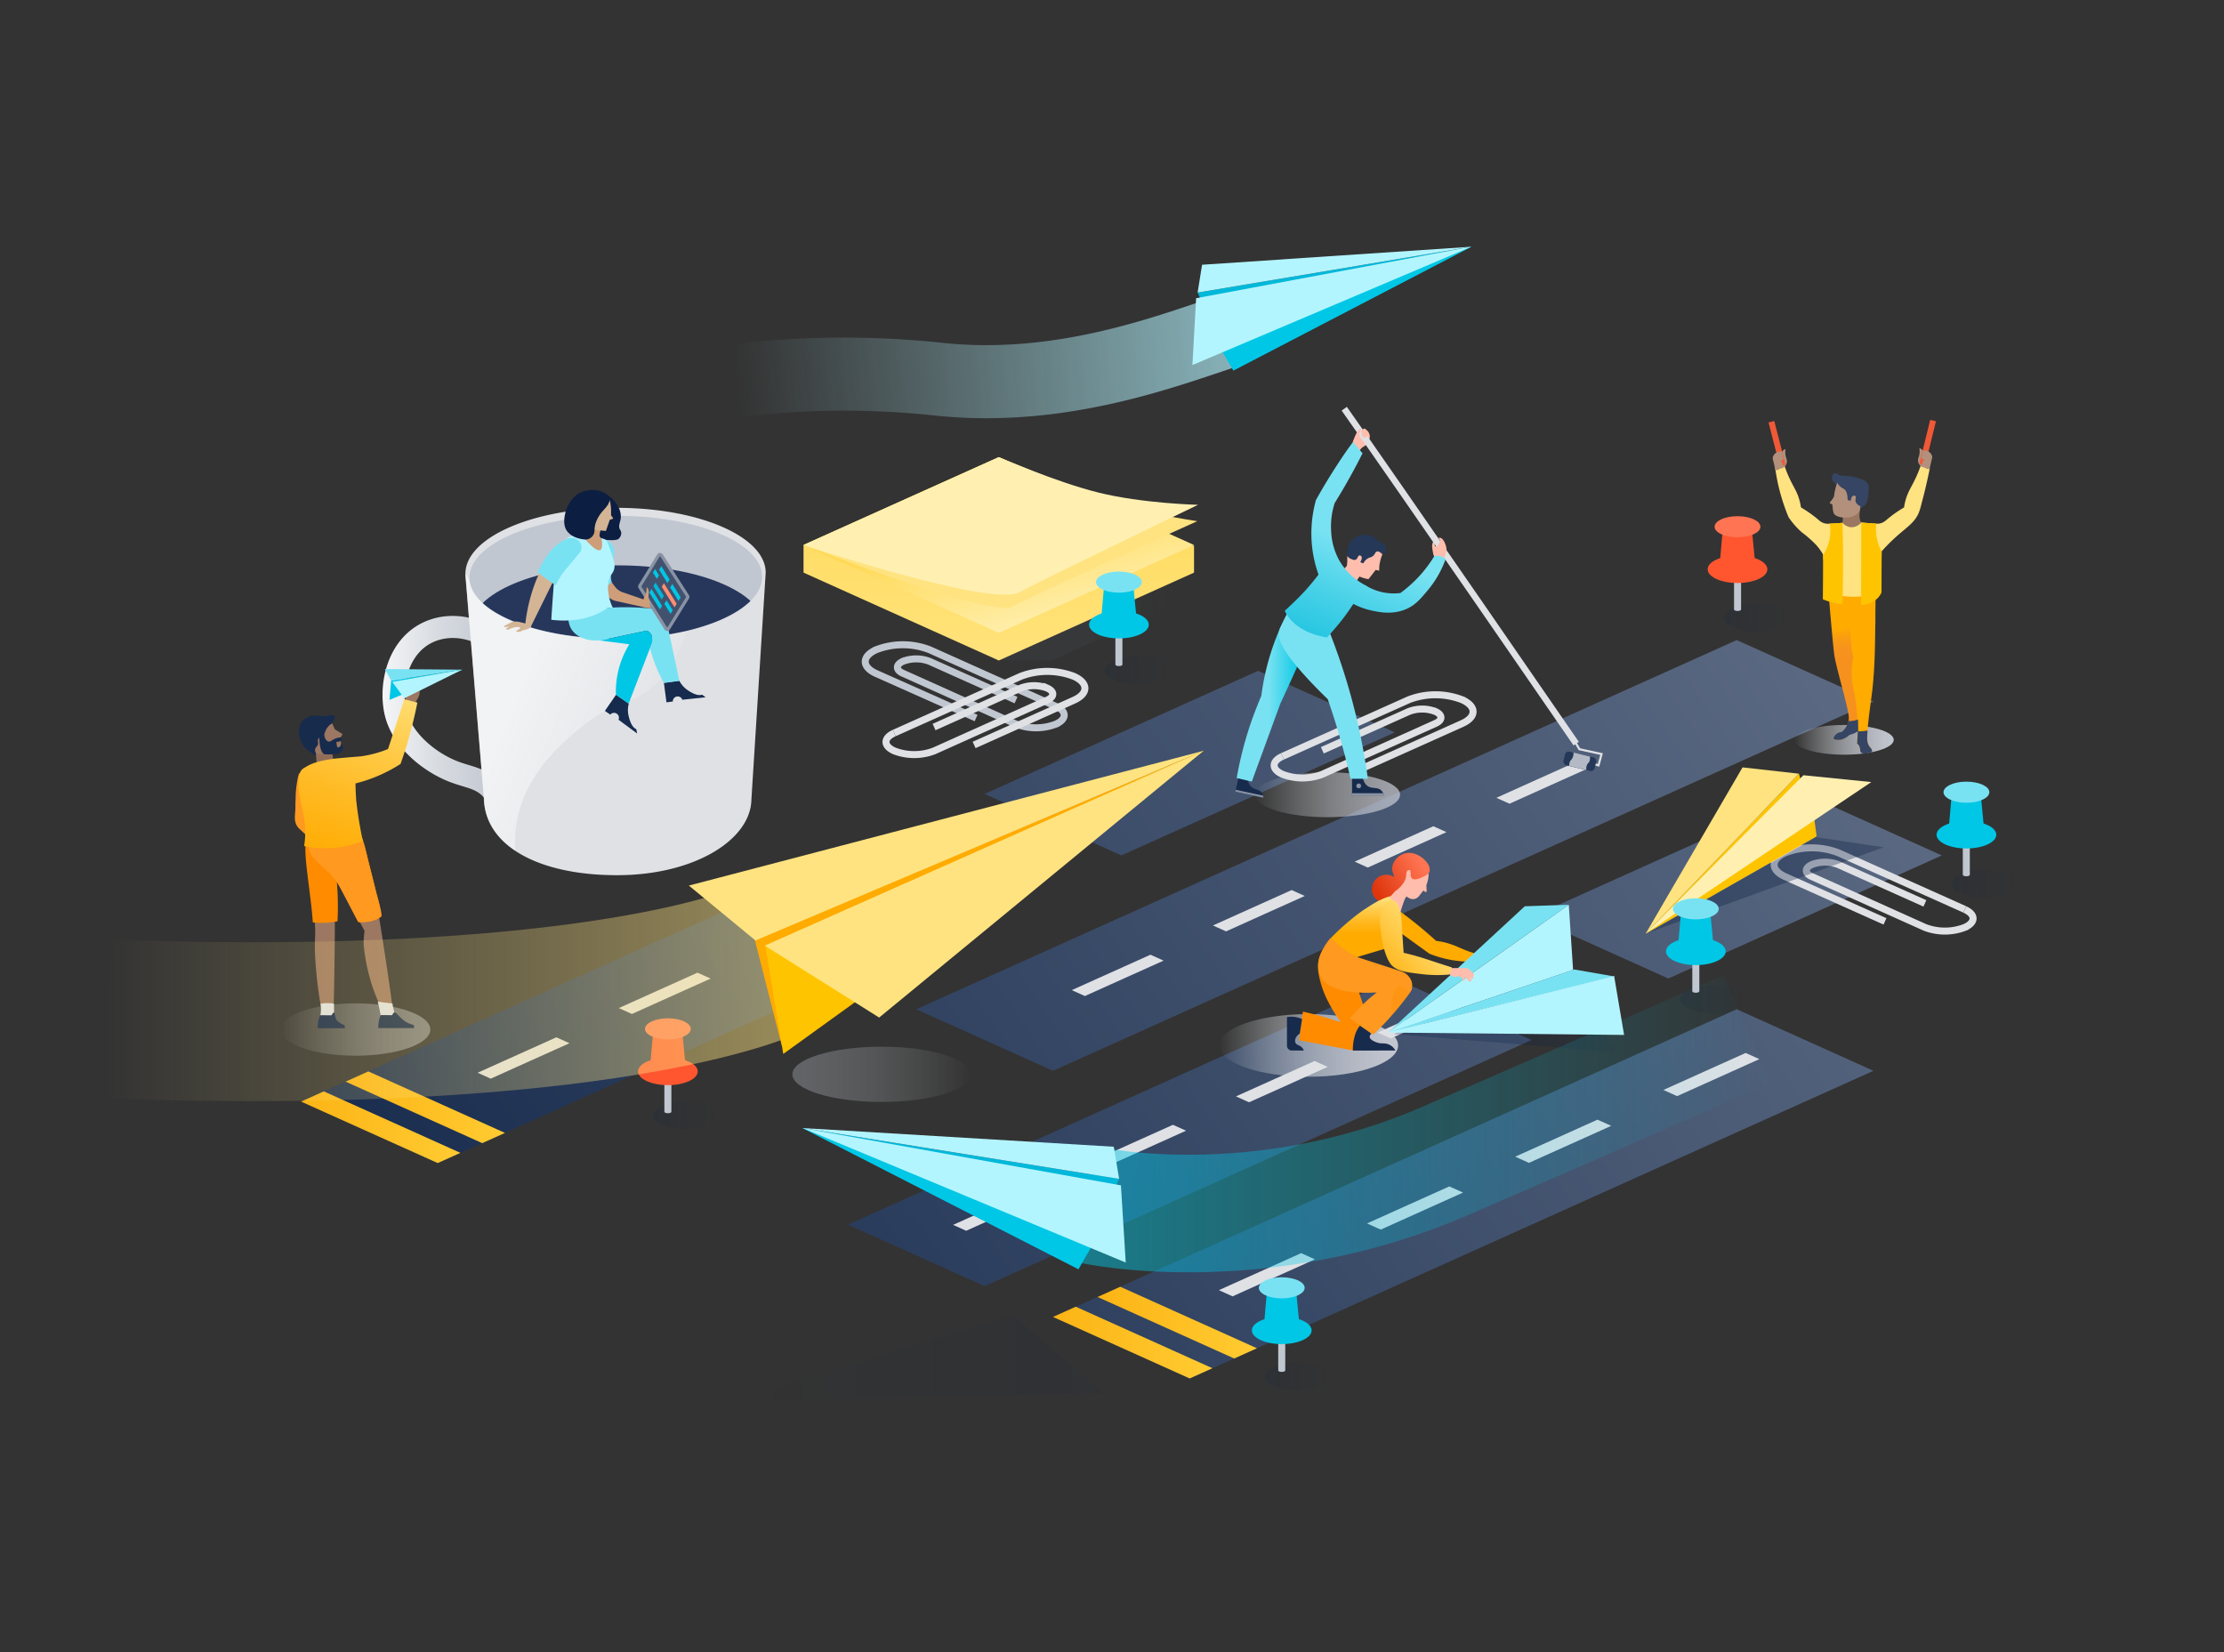 <svg xmlns="http://www.w3.org/2000/svg" xmlns:xlink="http://www.w3.org/1999/xlink" width="700" height="520" viewBox="0 0 700 520"><rect x="0" y="0" width="700" height="520" fill="#333333" stroke="none"/><defs><linearGradient id="linear-gradient" x1="227.75" y1="111.95" x2="385.72" y2="111.95" gradientTransform="translate(-4.55 32.12) rotate(-5.17)" gradientUnits="userSpaceOnUse"><stop offset="0" stop-color="#b3f5ff" stop-opacity="0"/><stop offset="1" stop-color="#b3f5ff"/></linearGradient><linearGradient id="linear-gradient-2" x1="342.5" y1="186.09" x2="368.25" y2="185.34" gradientUnits="userSpaceOnUse"><stop offset="0" stop-color="#7a869a"/><stop offset="1" stop-color="#5e6c84" stop-opacity="0"/></linearGradient><linearGradient id="linear-gradient-3" x1="19.48" y1="444.27" x2="523.48" y2="95.27" gradientUnits="userSpaceOnUse"><stop offset="0" stop-color="#091e42"/><stop offset="1" stop-color="#5e6c84"/></linearGradient><linearGradient id="linear-gradient-4" x1="39.02" y1="472.49" x2="543.02" y2="123.49" xlink:href="#linear-gradient-3"/><linearGradient id="linear-gradient-5" x1="73.54" y1="522.34" x2="577.54" y2="173.34" xlink:href="#linear-gradient-3"/><linearGradient id="linear-gradient-6" x1="93.4" y1="551.03" x2="597.4" y2="202.03" xlink:href="#linear-gradient-3"/><linearGradient id="linear-gradient-7" x1="130.37" y1="604.41" x2="634.37" y2="255.41" xlink:href="#linear-gradient-3"/><linearGradient id="linear-gradient-8" x1="112.94" y1="579.24" x2="616.94" y2="230.24" xlink:href="#linear-gradient-3"/><linearGradient id="linear-gradient-9" x1="314.36" y1="-12.55" x2="314.36" y2="301.29" gradientUnits="userSpaceOnUse"><stop offset="0.03" stop-color="#ffc400"/><stop offset="1" stop-color="#fff0b2"/></linearGradient><linearGradient id="linear-gradient-10" x1="303.08" y1="131.82" x2="322.52" y2="200.21" gradientUnits="userSpaceOnUse"><stop offset="0" stop-color="#ffc400"/><stop offset="1" stop-color="#fff0b2"/></linearGradient><linearGradient id="linear-gradient-11" x1="120.16" y1="231.04" x2="162.61" y2="231.04" gradientTransform="translate(-0.69 -2.52) rotate(-0.23)" gradientUnits="userSpaceOnUse"><stop offset="0" stop-color="#f4f5f7"/><stop offset="0.01" stop-color="#f4f5f7"/><stop offset="0.4" stop-color="#d8dce1"/><stop offset="0.74" stop-color="#c7ccd5"/><stop offset="1" stop-color="#c1c7d0"/></linearGradient><clipPath id="clip-path"><ellipse id="_Ellipse_" data-name="&lt;Ellipse&gt;" cx="193.83" cy="181.69" rx="46.07" ry="19.35" transform="translate(-0.74 0.79) rotate(-0.23)" style="fill:#c1c7d0"/></clipPath><linearGradient id="linear-gradient-12" x1="262.01" y1="262.47" x2="112.51" y2="202.47" gradientUnits="userSpaceOnUse"><stop offset="0.35" stop-color="#fff" stop-opacity="0"/><stop offset="0.67" stop-color="#fafbfc"/></linearGradient><linearGradient id="linear-gradient-13" x1="564.81" y1="232.86" x2="596.05" y2="232.86" gradientUnits="userSpaceOnUse"><stop offset="0" stop-color="#dfe2e5" stop-opacity="0"/><stop offset="0.05" stop-color="#dde0e3" stop-opacity="0.07"/><stop offset="0.31" stop-color="#d3d7dc" stop-opacity="0.4"/><stop offset="0.54" stop-color="#ccd0d7" stop-opacity="0.66"/><stop offset="0.74" stop-color="#c7cad2" stop-opacity="0.84"/><stop offset="0.9" stop-color="#c3c7d0" stop-opacity="0.96"/><stop offset="1" stop-color="#c2c6cf"/></linearGradient><linearGradient id="linear-gradient-14" x1="383.75" y1="329.04" x2="440.05" y2="329.04" xlink:href="#linear-gradient-13"/><linearGradient id="linear-gradient-15" x1="88.35" y1="324.04" x2="135.44" y2="324.04" xlink:href="#linear-gradient-13"/><linearGradient id="linear-gradient-16" x1="394.97" y1="250.14" x2="440.67" y2="250.14" xlink:href="#linear-gradient-13"/><linearGradient id="linear-gradient-17" x1="305.58" y1="338.14" x2="249.4" y2="338.14" xlink:href="#linear-gradient-13"/><radialGradient id="radial-gradient" cx="578.93" cy="190.62" r="20.25" gradientUnits="userSpaceOnUse"><stop offset="0.36" stop-color="#ffab00"/><stop offset="0.5" stop-color="#fa9d11"/><stop offset="0.65" stop-color="#f7941b"/><stop offset="0.84" stop-color="#f6911e"/></radialGradient><linearGradient id="linear-gradient-18" x1="231.09" y1="427.46" x2="347.09" y2="427.46" gradientUnits="userSpaceOnUse"><stop offset="0" stop-color="#091e42" stop-opacity="0"/><stop offset="1" stop-color="#091e42"/></linearGradient><linearGradient id="linear-gradient-19" x1="519.06" y1="330.38" x2="482.11" y2="319.48" xlink:href="#linear-gradient-18"/><linearGradient id="linear-gradient-20" x1="227.67" y1="350.14" x2="198.4" y2="350.14" gradientTransform="translate(1.43 -0.89) rotate(0.23)" xlink:href="#linear-gradient-18"/><clipPath id="clip-path-2"><path d="M397.65,251.07l-8.81-1.88,1.2-5.58,2.71,1.33a3.82,3.82,0,0,0,1,2.64c1.12,1.08,2.64.76,3.45,2A2.59,2.59,0,0,1,397.65,251.07Z" style="fill:none"/></clipPath><clipPath id="clip-path-3"><path d="M435.55,250.35h-10V244l3.25.14c.33,2.09,1.13,2.94,1.76,3.33,1.4.88,3,.17,4.2,1.32A2.87,2.87,0,0,1,435.55,250.35Z" style="fill:none"/></clipPath><linearGradient id="linear-gradient-21" x1="399.21" y1="219.52" x2="410.01" y2="219.52" gradientUnits="userSpaceOnUse"><stop offset="0" stop-color="#79e2f2"/><stop offset="1" stop-color="#00c7e5"/></linearGradient><linearGradient id="linear-gradient-22" x1="431.83" y1="173.29" x2="409.58" y2="225.54" gradientUnits="userSpaceOnUse"><stop offset="0" stop-color="#79e2f2"/><stop offset="0.32" stop-color="#47d1e8"/><stop offset="0.62" stop-color="#20c3e0"/><stop offset="0.85" stop-color="#09bbdb"/><stop offset="1" stop-color="#00b8d9"/></linearGradient><linearGradient id="linear-gradient-23" x1="331.44" y1="422.57" x2="381.6" y2="422.57" gradientUnits="userSpaceOnUse"><stop offset="0" stop-color="#fcb415"/><stop offset="1" stop-color="#ffcb31"/></linearGradient><linearGradient id="linear-gradient-24" x1="345.46" y1="416.29" x2="395.62" y2="416.29" xlink:href="#linear-gradient-23"/><linearGradient id="linear-gradient-25" x1="94.76" y1="354.79" x2="144.92" y2="354.79" xlink:href="#linear-gradient-23"/><linearGradient id="linear-gradient-26" x1="108.78" y1="348.51" x2="158.94" y2="348.51" xlink:href="#linear-gradient-23"/><linearGradient id="linear-gradient-27" x1="335.78" y1="353.71" x2="557.34" y2="353.71" gradientUnits="userSpaceOnUse"><stop offset="0" stop-color="#00c7e5"/><stop offset="1" stop-color="#00c7e5" stop-opacity="0"/></linearGradient><linearGradient id="linear-gradient-28" x1="420.54" y1="431.6" x2="391.27" y2="431.6" gradientTransform="translate(1.77 -1.68) rotate(0.23)" xlink:href="#linear-gradient-18"/><linearGradient id="linear-gradient-29" x1="433.45" y1="281.49" x2="447.95" y2="272.99" gradientTransform="translate(158.32 -157.68) rotate(24.89)" gradientUnits="userSpaceOnUse"><stop offset="0" stop-color="#de350b"/><stop offset="1" stop-color="#ff7452"/></linearGradient><linearGradient id="linear-gradient-30" x1="429.79" y1="282.41" x2="429.79" y2="294.24" gradientUnits="userSpaceOnUse"><stop offset="0" stop-color="#ffe380"/><stop offset="0.3" stop-color="#ffce50"/><stop offset="0.61" stop-color="#ffbb25"/><stop offset="0.86" stop-color="#ffaf0a"/><stop offset="1" stop-color="#ffab00"/></linearGradient><linearGradient id="linear-gradient-31" x1="451.68" y1="290.74" x2="432.26" y2="307.64" gradientUnits="userSpaceOnUse"><stop offset="0" stop-color="#ffe380"/><stop offset="1" stop-color="#ffab00"/></linearGradient><linearGradient id="linear-gradient-32" x1="432.39" y1="279.68" x2="446.89" y2="271.18" gradientTransform="matrix(1, 0, 0, 1, 0, 0)" xlink:href="#linear-gradient-29"/><linearGradient id="linear-gradient-33" x1="564.04" y1="192.1" x2="534.77" y2="192.1" gradientTransform="translate(0.79 -2.26) rotate(0.23)" xlink:href="#linear-gradient-18"/><linearGradient id="linear-gradient-34" x1="121.8" y1="210.3" x2="98.47" y2="273.97" xlink:href="#linear-gradient-30"/><linearGradient id="linear-gradient-35" x1="33.32" y1="313.18" x2="251.59" y2="313.18" gradientUnits="userSpaceOnUse"><stop offset="0" stop-color="#ffe380" stop-opacity="0"/><stop offset="1" stop-color="#ffe380"/></linearGradient><linearGradient id="linear-gradient-36" x1="636.04" y1="275.6" x2="606.77" y2="275.6" gradientTransform="translate(1.13 -2.56) rotate(0.23)" xlink:href="#linear-gradient-18"/><linearGradient id="linear-gradient-37" x1="550.88" y1="312.3" x2="521.61" y2="312.3" gradientTransform="translate(1.28 -2.21) rotate(0.23)" xlink:href="#linear-gradient-18"/><linearGradient id="linear-gradient-38" x1="369.29" y1="209.47" x2="340.02" y2="209.47" gradientTransform="translate(0.86 -1.47) rotate(0.23)" xlink:href="#linear-gradient-18"/></defs><title>desk-airport</title><g style="isolation:isolate"><g id="Layer_1" data-name="Layer 1"><path d="M386.67,104.11c-19,6.24-52.47,19.31-91,15.26a282.31,282.31,0,0,0-63.24.33" style="fill:none;stroke-miterlimit:10;stroke-width:23px;opacity:0.66;stroke:url(#linear-gradient)"/><polyline points="355.43 164.24 392.43 180.23 330.97 207.89 314.43 207.74 265.91 171.53" style="opacity:0.06;fill:url(#linear-gradient-2)"/><polygon points="223.84 327.34 266.88 307.98 309.92 288.61 266.88 269.24 223.84 288.61 180.81 307.98 137.77 327.34 94.73 346.71 137.77 366.08 180.81 346.71 223.84 327.34" style="fill:url(#linear-gradient-3)"/><line x1="88.26" y1="221.04" x2="161.48" y2="256.11" style="fill:#fff0b2"/><polygon points="439.04 230.51 396 249.88 352.96 269.24 309.92 249.88 352.96 230.51 396 211.14 439.04 230.51" style="fill:url(#linear-gradient-4)"/><polygon points="460.56 240.19 417.52 259.56 374.48 278.93 331.44 298.29 288.4 317.66 331.44 337.03 374.48 317.66 417.52 298.29 460.56 278.93 503.59 259.56 546.63 240.19 589.67 220.82 546.63 201.46 503.59 220.82 460.56 240.19" style="fill:url(#linear-gradient-5)"/><polygon points="266.88 385.45 309.92 404.81 352.96 385.45 396 366.08 439.04 346.71 482.07 327.34 439.04 307.98 396 327.34 352.96 346.71 309.92 366.08 266.88 385.45" style="fill:url(#linear-gradient-6)"/><polygon points="460.56 356.39 417.52 375.76 374.48 395.13 331.44 414.5 374.48 433.86 417.52 414.5 460.56 395.13 503.59 375.76 546.63 356.39 589.67 337.03 546.63 317.66 503.59 337.03 460.56 356.39" style="fill:url(#linear-gradient-7)"/><polygon points="611.19 269.24 568.15 288.61 525.11 307.98 482.07 288.61 525.11 269.24 568.15 249.88 611.19 269.24" style="fill:url(#linear-gradient-8)"/><polyline points="375.82 171.74 375.82 180.23 314.37 207.89 252.91 180.23 252.91 171.53" style="fill:url(#linear-gradient-9)"/><polygon points="314.37 143.88 252.91 171.53 314.37 199.19 375.82 171.53 314.37 143.88" style="fill:url(#linear-gradient-10)"/><path d="M252.91,171.53s53.75,21.24,65.14,19.68c7.26-4,58.79-27.17,58.79-27.17s-20.06-2.89-32.71-8l-29.76-12.12Z" style="fill:#ffe380"/><path d="M252.91,171.53s56.63,18.9,67.41,15.15c7.26-4,56.76-27.79,56.76-27.79s-17.49-.39-31.54-3.9c-13.25-3.31-31.17-11.11-31.17-11.11Z" style="fill:#fff0b2"/><path d="M159.3,205.32c-6.32-7.28-16.09-9.86-23.9-6.59-10.3,4.32-12.79,17-11,25.19,1.92,9.06,11,16.14,18.54,19,4.62,1.78,8.87,2,12.12,6a15.92,15.92,0,0,1,3.22,9.54" style="fill:none;stroke-linecap:round;stroke-miterlimit:10;stroke-width:6.943px;stroke:url(#linear-gradient-11)"/><path id="_Path_" data-name="&lt;Path&gt;" d="M241,180.23h0c0-11.37-21.24-20.5-47.34-20.39s-47.22,9.41-47.17,20.78l5.88,71a3.65,3.65,0,0,0,0,.45c.93,14.79,18.1,23.49,42.2,23.39s41.67-11.16,41.93-23.74L241,180.23Z" style="fill:#dfe1e5"/><ellipse id="_Ellipse_2" data-name="&lt;Ellipse&gt;" cx="193.83" cy="181.69" rx="46.07" ry="19.35" transform="translate(-0.74 0.79) rotate(-0.23)" style="fill:#c1c7d0"/><g style="clip-path:url(#clip-path)"><ellipse cx="194.29" cy="197.28" rx="46.07" ry="19.35" transform="translate(-0.81 0.8) rotate(-0.23)" style="fill:#27375c"/></g><path d="M193.91,201c-24.1.1-43.82-7.61-46-17.49a6.34,6.34,0,0,0-1.43-2.88l-.05.05,5.87,70.87a3.67,3.67,0,0,0,0,.45c.41,6.52,4,11.85,9.89,15.77a36.72,36.72,0,0,1,.59-9.76c2.94-14.87,14.25-24.26,19.87-28.88,12.11-10,17.7-6.74,25.45-15.5A36.58,36.58,0,0,0,216,198.58,99.64,99.64,0,0,1,193.91,201Z" style="opacity:0.66;fill:url(#linear-gradient-12)"/><path d="M189.57,155.56c1.4-.42,3.76,1.67,4.82,3.63a6.33,6.33,0,0,1,1,3.95c-.18,1.23-.85,2.35-.28,3.49a2.74,2.74,0,0,1,.4.86,2.37,2.37,0,0,1-.75,2.05c-.24.22-.78.6-3.42.43l-.49,0a3.39,3.39,0,0,1-3.1-3.22C187.31,158.1,188.43,155.9,189.57,155.56Z" style="fill:#0c1e41"/><path d="M184.13,164.78l-1.53,3.57,1.89,4.8,5.87.4.46-3.59a3.54,3.54,0,0,1-1.4-.41,1.32,1.32,0,0,1-.61-.53,1.23,1.23,0,0,1-.08-.79,16.71,16.71,0,0,1,.5-2.14Z" style="fill:#cd9e79"/><path d="M163.26,195.71l2.71.66q1.19.37,1.2.78,0,.63-2.83,1.33a1.89,1.89,0,0,1-1.57.36,1.4,1.4,0,0,1-.39-.19l1.32-.85a.31.31,0,0,0,0-.22c-.26-.43-2-.23-3.2.36-.21.1-.71.37-1.07.17a.55.55,0,0,1-.19-.19l1.11-.8-.73.18c-.47.11-.67.15-.83,0a.5.5,0,0,1-.18-.21l2-1.06a2.44,2.44,0,0,1,.54-.27,2.73,2.73,0,0,1,.81-.13A7.39,7.39,0,0,1,163.26,195.71Z" style="fill:#d3b595"/><path d="M190.84,180.95l2.68,3.64a5.22,5.22,0,0,0,2.52,1.85l7.45,2.55-.53,2.2-9-2a5.22,5.22,0,0,1-2.75-1.59l-3-3.28,2.57-3.42" style="fill:#cd9e79"/><path d="M188.76,180.63c0,.48-1.47,1.71-1,2.87a8.43,8.43,0,0,0,1.82,2.35c.85-.7,2.09-1.91,2.94-2.61a11,11,0,0,1-.14-4.26c.12-1,.32-1.1.57-2.49.31-1.74.65-3.1,0-4.54a6.86,6.86,0,0,0-2.09-2C190,173.59,189.55,177,188.76,180.63Z" style="fill:#79e2f2"/><path d="M222.09,219.47l-1.08-.81c-.66.14-1.85.45-4.66-1.5a8.11,8.11,0,0,1-2.52-2.87l-4.87.65.81,6.12,2-.27a1.54,1.54,0,0,1,3-.54C217.89,219.89,219,219.81,222.09,219.47Z" style="fill:#162b4d"/><path d="M200.54,230.86l-.26-1.33c-.58-.34-1.67-.91-2.44-4.25a8.11,8.11,0,0,1,.06-3.82l-4-2.79-3.51,5.08,1.7,1.17a1.54,1.54,0,0,1,2.59,1.61C197.14,228.35,198,229,200.54,230.86Z" style="fill:#162b4d"/><path d="M213.83,214.28l-4.87.65a44.44,44.44,0,0,1-4.22-10.38c0-.17-.09-.34-.13-.51l.44-1.15a3.46,3.46,0,0,0-.07-3.14,3.12,3.12,0,0,0-1.39-1.27l-12.54,2.65a14,14,0,0,1-2.42.42c-4,.34-7.49-1.17-8.94-3.8a7,7,0,0,1-.65-4.63,75.79,75.79,0,0,1,9.85-1.58,75,75,0,0,1,15.8,0,5.29,5.29,0,0,1,5.11,3.88Z" style="fill:#79e2f2"/><path d="M205,202.9l-.44,1.15-6.7,17.41-4-2.79a28.26,28.26,0,0,1,4.23-15.89l-9.47-1.22a14,14,0,0,0,2.42-.42l12.54-2.65a3.12,3.12,0,0,1,1.39,1.27A3.46,3.46,0,0,1,205,202.9Z" style="fill:#00c7e5"/><path d="M174.78,177.91c-.38,4.81-.85,10.53-1.26,17.16,4.42.54,10.51.45,16.2-2.76q.8-.45,1.53-1l1.62-.08a14,14,0,0,1-1.39-4.67,10.23,10.23,0,0,1,.07-3.55c.52-2.39,1.59-2.47,1.84-4.35.06-.45.25-1.11-1.09-4.95-.33-.94-.8-2.23-1.43-3.74l-1.53-.6q.5,3.28-.43,3.75-1.41.72-6.09-5a8.49,8.49,0,0,0-5.46,2.14A9,9,0,0,0,174.78,177.91Z" style="fill:#b3f5ff"/><path d="M181.83,174.29l-6.51,6.23L167,197.4a3.89,3.89,0,0,1-1.65-1.1,54.12,54.12,0,0,1,1.88-9.23,47.82,47.82,0,0,1,4.21-10c3.07-5.42,5.46-6.24,6.71-7.18a2.8,2.8,0,0,1,3.29,0A2.88,2.88,0,0,1,181.83,174.29Z" style="fill:#d3b595"/><path d="M191.9,157.4a14.69,14.69,0,0,1,.42,4.45c0,.18,0,.26.18.59s.61.61.41.8-.82.26-1,.43l-1.21,3.45-1.55-.15-5.25-.54c.14-.15,4-3.69,4.1-4s.33-.81.69-.79,2.13-2.3,2.44-2.57.33-.39.49-.89S191.9,157.4,191.9,157.4Z" style="fill:#d3b595"/><path d="M192.08,156.68A7.38,7.38,0,0,1,190,160.5c-.6.67-2.89,3.21-2.87,6.46a2.87,2.87,0,0,1-3.29,2.82,10,10,0,0,1-2.75-.67,6.4,6.4,0,0,1-2.51-1.81c-1.4-1.81-1-4.19-.71-5.53a10.34,10.34,0,0,1,2.6-5.05,10.09,10.09,0,0,1,1.35-1.19C183.77,154.11,189.23,153.08,192.08,156.68Z" style="fill:#0c1e41"/><path d="M181.8,169.91a4,4,0,0,0-3.88-.06c-3.92,1.77-5.69,4.93-6.91,6.86a28.62,28.62,0,0,0-1.83,3.38c1.53,1.25,4.27,3.17,5.77,4.12v0a20.92,20.92,0,0,1,3.05-4.9l4.14-4.95A2.88,2.88,0,0,0,181.8,169.91Z" style="fill:#79e2f2"/><ellipse cx="580.43" cy="232.86" rx="15.62" ry="4.68" style="mix-blend-mode:multiply;fill:url(#linear-gradient-13)"/><ellipse cx="411.9" cy="329.04" rx="28.15" ry="9.86" style="mix-blend-mode:multiply;fill:url(#linear-gradient-14)"/><ellipse cx="111.9" cy="324.04" rx="23.55" ry="8.24" style="opacity:0.5;mix-blend-mode:multiply;fill:url(#linear-gradient-15)"/><ellipse cx="417.82" cy="250.14" rx="22.85" ry="7.07" style="opacity:0.75;mix-blend-mode:multiply;fill:url(#linear-gradient-16)"/><ellipse cx="277.49" cy="338.14" rx="28.09" ry="8.7" style="opacity:0.33;mix-blend-mode:multiply;fill:url(#linear-gradient-17)"/><path d="M428.77,241.82l31.41-14.08c4.63-2.07,4.63-5.44,0-7.51a23.33,23.33,0,0,0-16.75,0l-39.78,17.83" style="fill:none;stroke:#dfe1e5;stroke-miterlimit:10;stroke-width:2.203px"/><path d="M403.64,238.07c-3.47,1.56-3.47,4.08,0,5.63a17.5,17.5,0,0,0,12.56,0l35.6-16c2.31-1,2.31-2.72,0-3.75a11.67,11.67,0,0,0-8.38,0l-27.22,12.2" style="fill:none;stroke:#dfe1e5;stroke-miterlimit:10;stroke-width:2.203px"/><path d="M579.91,164.59a3.58,3.58,0,0,0,5.91-.1,4.17,4.17,0,0,1-.44-1.09,5.3,5.3,0,0,1-.1-1.46,10.73,10.73,0,0,1,.24-1.9l-5.34,1.41Z" style="fill:#9b7761"/><path d="M585.34,160.17l1.28-.89a2.7,2.7,0,0,0,1.1-1.64l.11-.52a16.51,16.51,0,0,0,.38-3.84,2.24,2.24,0,0,0-1.23-1.94l-.2-.1a12.58,12.58,0,0,0-4.68-1.34l-3.19-.27a1.58,1.58,0,0,0-1.58-.62c-.73.22-.86,1.23-.69,1.87a2.08,2.08,0,0,0,1,1.19l2.7,5.58Z" style="fill:#354563"/><path d="M578.26,151.94a18,18,0,0,0-1,4.33,7.24,7.24,0,0,1-.37.63c-.54.82-1.09,1.31-.94,1.51,0,0,.65.26.75.35s.1,2.1.53,2.89c.89,1.59,6.09,1.95,7.76-.43a3.26,3.26,0,0,0,.55-1.93l-.28-.11a2.34,2.34,0,0,1-1.11-1.06c-.42-.9.26-1.62-.18-2a.76.76,0,0,0-.7-.08c-.64.25-.74,1.58-.74,1.58h0l-1-.23c0-2.33-.62-3.2-1.21-3.54a5,5,0,0,1-1.17-.77A4.13,4.13,0,0,1,578.26,151.94Z" style="fill:#b3907c"/><path d="M575.58,186.89c.18,2.47.47,6.11.88,10.52.52,5.67.8,8.5,1,9.46,1,5.08,3.55,13.33,4.32,17.85a6.05,6.05,0,0,1,0,2.48,7.08,7.08,0,0,1-2.27,3.56c-1.19,1-2.33,1.2-2.27,1.59s1.16.63,2.15.46,1.17-.77,2.81-1.67a12.62,12.62,0,0,0,2.36-1.3,1.91,1.91,0,0,0,.21-.31,3.82,3.82,0,0,0,.11-3L582,186.24Z" style="fill:url(#radial-gradient)"/><path d="M581.35,186.45c1,12.13,1.34,16.88,1.36,17.08v0c.25,2.16.52,2.46.55,3.39s-.18.56-.35,2.41c-.07.73-.09,1.3-.1,1.64s0,.82,0,1.46c.19,4.35.91,4.69,1.46,10a60.69,60.69,0,0,1,.39,8.09c0,.86-.07,2-.18,3.38a3,3,0,0,1,.73,1c.39.87.1,1.47.56,1.89a1.77,1.77,0,0,0,1.25.32c.68,0,2-.14,2.16-.77.14-.47-.41-.89-.83-1.5-.8-1.17-.77-2.5-.61-4.4.39-4.89,1.33-11,1.6-13.49.18-1.68.32-3.42.32-3.42,0-.46.08-.95.12-1.59.32-4.63.38-8.6.49-16.53,0-3.49.06-6.36.07-8.31a1,1,0,0,0-.08-.68c-.42-.75-2-.56-3.92-.39C585.23,186.21,583.51,186.34,581.35,186.45Z" style="fill:#ffab00"/><path d="M584.81,226.45a7.49,7.49,0,0,1-2.61.49l-.42,0c0,.09,0,.18-.06.27s-.06.22-.14.44a6.14,6.14,0,0,1-1.91,2.74,3,3,0,0,0-2.37,1.43,2,2,0,0,0-.18.76,3.87,3.87,0,0,0,2.21.24,4,4,0,0,0,.59-.17,7.1,7.1,0,0,0,2.26-1.38,7.36,7.36,0,0,0,2.69-1.18q0-.42,0-.85Q584.84,227.83,584.81,226.45Z" style="fill:#354563"/><path d="M587.77,230.51c0-.19,0-.39.05-.59a15.88,15.88,0,0,1-3.13.26c0,.14,0,.27,0,.41,0,.86-.07,2-.18,3.38a3,3,0,0,1,.73,1c.39.87.1,1.47.56,1.89a1.77,1.77,0,0,0,1.25.32c.68,0,2-.14,2.16-.77.14-.47-.41-.89-.83-1.5C587.58,233.74,587.62,232.41,587.77,230.51Z" style="fill:#354563"/><path d="M604.5,146.64A38,38,0,0,1,602.7,151c-1.2,2.48-2.16,3.76-2.88,6.28a18.21,18.21,0,0,0-.52,2.43,39.7,39.7,0,0,0-5.35,3.77l-.44.37a4.07,4.07,0,0,1-1.64.86,4.18,4.18,0,0,1-1.22.12c-1.83-.06-4.34-.33-4.82-.39a4,4,0,0,1-3.23,1.5,3.87,3.87,0,0,1-2.67-1.4c-.61.06-2.63.25-4.4.3a4.21,4.21,0,0,1-1.28-.13,4.06,4.06,0,0,1-1.6-.85l-.45-.39a39.69,39.69,0,0,0-5.35-3.77,18.23,18.23,0,0,0-.52-2.43c-.72-2.52-1.69-3.8-2.88-6.28a38,38,0,0,1-1.79-4.41l-2.92.76a61.37,61.37,0,0,0,2.66,11.33c.5,1.48,1,2.87,1.59,4.18a24.76,24.76,0,0,0,4.15,4.71,36.21,36.21,0,0,1,4.6,4.07,19.14,19.14,0,0,1,2.08,2.91c0,.17,0,.34,0,.51a51.83,51.83,0,0,0,2.57,11.8,26.72,26.72,0,0,0,15.82-.46c-.09-4.11-.09-8.4.05-12.87,1.33-1.51,2.48-2.65,3.25-3.38,4.31-4.11,6.79-5.15,8.37-8.62a19.6,19.6,0,0,0,.88-2.87c.77-2.82,1.72-6.64,2.66-11.33Z" style="fill:#ffe380"/><path d="M580.09,175.08q0-5.35-.18-10.49l-4,.21a13.85,13.85,0,0,1-2.1,9.91q0,7-.07,13.92a22.54,22.54,0,0,0,6.16,1.56Q580.12,182.86,580.09,175.08Z" style="fill:#ffc400"/><path d="M590.57,164.78l-4.75-.29q0,12.95-.05,25.9a7.54,7.54,0,0,0,5.31-2.21,6.45,6.45,0,0,0,1.12-1.7l.05-12.87a15,15,0,0,1-1.69-8.82Z" style="fill:#ffc400"/><path d="M559.61,147.16a1.61,1.61,0,0,0,1.57.1,2.4,2.4,0,0,0,1.25-2.07c0-.85-.38-1.1-.49-2.29a5.5,5.5,0,0,1,.07-1.52,1.45,1.45,0,0,0-.77.37,1.67,1.67,0,0,0-.33,1.76,2.51,2.51,0,0,0-1.16.79C559.09,145.13,558.88,146.58,559.61,147.16Z" style="fill:#b3907c"/><line x1="561.08" y1="146.51" x2="557.55" y2="132.74" style="fill:none;stroke:#f05937;stroke-miterlimit:10;stroke-width:1.865px"/><path d="M558.82,148c-.33-1.44-.59-2.55-.83-3.48a1.53,1.53,0,0,1,0-.64,2.54,2.54,0,0,1,2.57-1.78c.1,0,.37.06.44.23s-.13.34,0,.57.22.15.26.31-.24.41-.16.59.2.09.27.22,0,.39-.08.48a1.47,1.47,0,0,1-1,.64,1.22,1.22,0,0,1,.72.58c.3.63-.25,1.42-.71,1.8A2.22,2.22,0,0,1,558.82,148Z" style="fill:#b3907c"/><path d="M606.51,146.86a1.61,1.61,0,0,1-1.57.1,2.4,2.4,0,0,1-1.25-2.07c0-.85.38-1.1.49-2.29a5.5,5.5,0,0,0-.07-1.52,1.45,1.45,0,0,1,.77.37,1.67,1.67,0,0,1,.33,1.76,2.51,2.51,0,0,1,1.16.79C607,144.82,607.23,146.27,606.51,146.86Z" style="fill:#b3907c"/><line x1="605.03" y1="146.21" x2="608.43" y2="132.37" style="fill:none;stroke:#f05937;stroke-miterlimit:10;stroke-width:1.865px"/><path d="M607.3,147.68c.33-1.44.59-2.55.83-3.48a1.53,1.53,0,0,0,0-.64,2.54,2.54,0,0,0-2.57-1.78c-.1,0-.37.06-.44.23s.13.34,0,.57-.22.15-.26.31.24.41.16.59-.2.09-.27.22,0,.39.08.48a1.47,1.47,0,0,0,1,.64,1.22,1.22,0,0,0-.72.58c-.3.63.25,1.42.71,1.8A2.22,2.22,0,0,0,607.3,147.68Z" style="fill:#b3907c"/><polygon points="398.28 283.86 394.15 285.71 390.03 287.57 385.9 289.43 381.77 291.29 385.9 293.15 390.03 291.29 394.15 289.43 398.28 287.57 402.41 285.71 406.54 283.86 410.67 282 406.54 280.14 402.41 282 398.28 283.86" style="fill:#dfe1e5"/><polygon points="442.89 263.77 438.76 265.63 434.63 267.48 430.5 269.34 426.38 271.2 430.5 273.06 434.63 271.2 438.76 269.34 442.89 267.48 447.02 265.63 451.14 263.77 455.27 261.91 451.14 260.05 447.02 261.91 442.89 263.77" style="fill:#dfe1e5"/><polygon points="353.85 304.21 349.72 306.07 345.59 307.92 341.47 309.78 337.34 311.64 341.47 313.5 345.59 311.64 349.72 309.78 353.85 307.92 357.98 306.07 362.11 304.21 366.24 302.35 362.11 300.49 357.98 302.35 353.85 304.21" style="fill:#dfe1e5"/><polygon points="487.49 243.68 483.37 245.53 479.24 247.39 475.11 249.25 470.98 251.11 475.11 252.97 479.24 251.11 483.37 249.25 487.49 247.39 491.62 245.53 495.75 243.68 499.88 241.82 495.75 239.96 491.62 241.82 487.49 243.68" style="fill:#dfe1e5"/><polygon points="360.92 357.74 356.79 359.6 352.66 361.46 348.54 363.32 344.41 365.17 348.54 367.03 352.66 365.17 356.79 363.32 360.92 361.46 365.05 359.6 369.18 357.74 373.31 355.88 369.18 354.03 365.05 355.88 360.92 357.74" style="fill:#dfe1e5"/><polygon points="405.53 337.65 401.4 339.51 397.27 341.37 393.14 343.23 389.01 345.08 393.14 346.94 397.27 345.08 401.4 343.23 405.53 341.37 409.65 339.51 413.78 337.65 417.91 335.8 413.78 333.94 409.65 335.8 405.53 337.65" style="fill:#dfe1e5"/><polygon points="316.49 378.09 312.36 379.95 308.23 381.81 304.11 383.67 299.98 385.52 304.11 387.38 308.23 385.52 312.36 383.67 316.49 381.81 320.62 379.95 324.75 378.09 328.87 376.24 324.75 374.38 320.62 376.24 316.49 378.09" style="fill:#dfe1e5"/><polygon points="450.13 317.56 446 319.42 441.88 321.28 437.75 323.13 433.62 324.99 437.75 326.85 441.88 324.99 446 323.13 450.13 321.28 454.26 319.42 458.39 317.56 462.52 315.7 458.39 313.85 454.26 315.7 450.13 317.56" style="fill:#dfe1e5"/><polygon points="211.28 309.86 207.15 311.71 203.03 313.57 198.9 315.43 194.77 317.29 198.9 319.15 203.03 317.29 207.15 315.43 211.28 313.57 215.41 311.71 219.54 309.86 223.67 308 219.54 306.14 215.41 308 211.28 309.86" style="fill:#dfe1e5"/><polygon points="255.89 289.77 251.76 291.63 247.63 293.48 243.5 295.34 239.38 297.2 243.5 299.06 247.63 297.2 251.76 295.34 255.89 293.48 260.02 291.63 264.14 289.77 268.27 287.91 264.14 286.05 260.02 287.91 255.89 289.77" style="fill:#dfe1e5"/><polygon points="166.85 330.21 162.72 332.07 158.59 333.92 154.47 335.78 150.34 337.64 154.47 339.5 158.59 337.64 162.72 335.78 166.85 333.92 170.98 332.07 175.11 330.21 179.24 328.35 175.11 326.49 170.98 328.35 166.85 330.21" style="fill:#dfe1e5"/><polygon points="300.49 269.68 296.37 271.53 292.24 273.39 288.11 275.25 283.98 277.11 288.11 278.96 292.24 277.11 296.37 275.25 300.49 273.39 304.62 271.53 308.75 269.68 312.88 267.82 308.75 265.96 304.62 267.82 300.49 269.68" style="fill:#dfe1e5"/><polygon points="400.9 398.31 396.59 400.25 392.27 402.19 387.95 404.13 383.64 406.07 387.95 408.02 392.27 406.07 396.59 404.13 400.9 402.19 405.22 400.25 409.54 398.31 413.85 396.36 409.54 394.42 405.22 396.36 400.9 398.31" style="fill:#dfe1e5"/><polygon points="447.54 377.3 443.22 379.24 438.91 381.18 434.59 383.13 430.27 385.07 434.59 387.01 438.91 385.07 443.22 383.13 447.54 381.18 451.85 379.24 456.17 377.3 460.49 375.36 456.17 373.42 451.85 375.36 447.54 377.3" style="fill:#dfe1e5"/><polygon points="494.17 356.3 489.86 358.24 485.54 360.18 481.23 362.12 476.91 364.06 481.23 366.01 485.54 364.06 489.86 362.12 494.17 360.18 498.49 358.24 502.81 356.3 507.12 354.35 502.81 352.41 498.49 354.35 494.17 356.3" style="fill:#dfe1e5"/><polygon points="540.81 335.29 536.49 337.23 532.18 339.18 527.86 341.12 523.55 343.06 527.86 345 532.18 343.06 536.49 341.12 540.81 339.18 545.13 337.23 549.44 335.29 553.76 333.35 549.44 331.41 545.13 333.35 540.81 335.29" style="fill:#dfe1e5"/><g style="opacity:0.09"><polygon points="347.09 438.41 231.09 441.08 318.61 413.84 347.09 438.41" style="fill:url(#linear-gradient-18)"/></g><g style="opacity:0.25"><polygon points="509.18 331.24 438.6 325.49 489.4 302.79 509.18 331.24" style="fill:url(#linear-gradient-19)"/></g><ellipse cx="217.52" cy="350.14" rx="10.53" ry="4.42" transform="matrix(1, 0, 0, 1, -1.43, 0.89)" style="opacity:0.2;fill:url(#linear-gradient-20)"/><path d="M211.32,336.75h-2.21v13.18h0c0,.26.5.46,1.11.46s1.1-.21,1.1-.47h0Z" style="fill:#c1c7d0"/><ellipse cx="210.22" cy="337.22" rx="9.4" ry="4.32" style="fill:#ff5630"/><polygon points="215.98 337.47 204.46 337.47 205.81 321.96 214.47 321.96 215.98 337.47" style="fill:#ff5630"/><ellipse cx="210.22" cy="323.83" rx="7.21" ry="3.32" style="fill:#ff7452"/><path d="M427.35,142c-.89-.07-1.75-1.52-1.56-2.77a2.87,2.87,0,0,1,1.26-1.84c.67-.46,1-.25,1.76-.6.39-.18.6-.28.51-.74s-.31-.69-.21-1.06a.73.73,0,0,1,.66,0,1.13,1.13,0,0,1,.19.21c.15.18.36.3.52.46a2.86,2.86,0,0,1,.67,1.6c.09.59-.3,1.1-.39,1.68a.93.93,0,0,1-.1.36,1,1,0,0,1-.2.21c-.27.24-.49.54-.78.76s-.31.19-.47.29a3.7,3.7,0,0,0-1,.86C428,141.72,427.75,142.07,427.35,142Z" style="fill:#ffbdad"/><path d="M451,170.72a2.64,2.64,0,0,0-.23,1.41c.09.8.34,3.3,1.12,3.36.37,0,.7-.52.82-.82.23-.58-.39-1.15-.24-1.84a1.6,1.6,0,0,0,.07-.39c.05-.4.08-.6,0-.65s-.45.28-.7.19c-.44-.17-.22-1.63-.49-1.67C451.23,170.3,451,170.61,451,170.72Z" style="fill:#ffbdad"/><path d="M423.1,128.64c16.71,23.63,73,105.41,73,105.41" style="fill:none;stroke:#dfe1e5;stroke-miterlimit:10;stroke-width:2.011px"/><path d="M427.89,135.26a2.86,2.86,0,0,0-1,1.16c-.37.78-1.51,3.21-.83,3.69.32.23.93-.09,1.21-.29a1.23,1.23,0,0,0,.38-.77c.06-.23.18-.42.23-.65.15-.68-.19-1.37,0-2.05.09-.28.65-1,.48-1.27C428.33,135,428,135.18,427.89,135.26Z" style="fill:#ffbdad"/><path id="_Clipping_Path_12" data-name=" Clipping Path 12" d="M397.65,251.07l-8.81-1.88,1.2-5.58,2.71,1.33a3.82,3.82,0,0,0,1,2.64c1.12,1.08,2.64.76,3.45,2A2.59,2.59,0,0,1,397.65,251.07Z" style="fill:#172b4d"/><g style="clip-path:url(#clip-path-2)"><rect x="392.85" y="245.15" width="0.62" height="9.32" transform="translate(66.55 581.93) rotate(-77.91)" style="fill:#8993a4"/></g><path id="_Clipping_Path_13" data-name=" Clipping Path 13" d="M435.55,250.35h-10V244l3.25.14c.33,2.09,1.13,2.94,1.76,3.33,1.4.88,3,.17,4.2,1.32A2.87,2.87,0,0,1,435.55,250.35Z" style="fill:#172b4d"/><g style="clip-path:url(#clip-path-3)"><rect x="425.38" y="249.67" width="10.36" height="0.68" style="fill:#8993a4"/></g><circle cx="427.65" cy="247.35" r="0.75" style="fill:#8993a4"/><path d="M424.81,176.85a5.57,5.57,0,0,1-.81-3.14,5.64,5.64,0,0,1,10.27-2.94,1.93,1.93,0,0,1,.86,3.68,1.85,1.85,0,0,1-.28.48,8.21,8.21,0,0,1-4.92,3.28Z" style="fill:#253858"/><path d="M426.31,183.84a6.44,6.44,0,0,1-5.36-3.22,10.5,10.5,0,0,0,4.32-4.68l4.51,2.68Z" style="fill:#ffbdad"/><path d="M435.12,174.46a13.46,13.46,0,0,0-.65,1.92c-.11.44-.17.77-.19.86a11.26,11.26,0,0,0-.17,2.38l-1.12-.24-2.26,2.91a11.8,11.8,0,0,1-4.33-1.61c-1.12-.7-2.25-1.41-2.42-2.55a4.93,4.93,0,0,1,.07-1.16,6.66,6.66,0,0,0,0-.72c0-.3,0-.72,0-1.24a3.22,3.22,0,0,0,1.18.93,1.85,1.85,0,0,0,1.42.25c.72-.29.68-1.32,1.25-1.37a.7.7,0,0,1,.62.33c.37.6-.38,1.81-.38,1.81l.95.36a3.91,3.91,0,0,1,1.23-1.42c.81-.56,1.26-.37,1.93-1s.57-1.11,1.05-1.28S434.2,173.61,435.12,174.46Z" style="fill:#ffbdad"/><path d="M405.2,193c-.88,1.6-1.67,3.3-2.45,5.1A77.48,77.48,0,0,0,397,219c-1,2.4-2.05,5-3,7.68a114.61,114.61,0,0,0-4.75,18.21L394,246,403,221.43c.48-1,1.17-2.5,2-4.32,6.11-13.22,6.7-15.57,6-18C410.59,197.76,409.4,195.3,405.2,193Z" style="fill:url(#linear-gradient-21)"/><path d="M454.19,176.61c-.81.4-2.28-.4-2.77-1.56a2.87,2.87,0,0,1,.13-2.23c.34-.74.68-.68,1.19-1.43s.75-1.35,0-2a.78.78,0,0,1,.73-.08,1.54,1.54,0,0,1,.61.45,4.93,4.93,0,0,1,.89,1.68,5.38,5.38,0,0,1,.33,1.49,9.72,9.72,0,0,1-.54,2.27C454.69,175.62,454.62,176.4,454.19,176.61Z" style="fill:#ffbdad"/><path d="M417.18,195.76a198.15,198.15,0,0,1,13.35,49.35h-5.45q-1.18-5.2-2.71-10.75c-1.4-5.06-2.91-9.83-4.46-14.3-7.66-7.38-12.78-13.63-14.27-16.74-.57-1.19-1.59-3.28-.88-5.29.11-.33.4-.88,1-2.1s1.08-2.19,1.41-2.85a40.32,40.32,0,0,0,12.07,2.57Z" style="fill:#79e2f2"/><path d="M430.14,184.4a20.27,20.27,0,0,1-8.6-8,20.74,20.74,0,0,1-2.56-9.13,23.79,23.79,0,0,1,1.11-8.94q3.06-4.91,6.06-10.46,1.43-2.64,2.7-5.21l-3-3.52c-2,2.61-3.86,5.43-5.8,8.45-2.17,3.38-4.12,6.66-5.86,9.8A39.33,39.33,0,0,0,413,172.3a38.77,38.77,0,0,0,2,8.55c-1.19,1.56-2.52,3.19-4,4.85-1.8,2-4.63,4.73-6.63,6.54,2.34,4.94,7.9,7.57,13.3,8.39q1.85-2,3.77-4.33a68.29,68.29,0,0,0,4.52-6.22,23.37,23.37,0,0,0,6,2.14c2.25.46,6,1.23,10-.26,3.3-1.21,5.09-3.39,7.28-6A32.14,32.14,0,0,0,455,176a3.65,3.65,0,0,0-1.38-.88,3.7,3.7,0,0,0-2.18-.08,40.07,40.07,0,0,1-10.67,11.61,16.74,16.74,0,0,1-10.64-2.21Z" style="fill:url(#linear-gradient-22)"/><path d="M307.22,226,275.81,212c-4.63-2.07-4.63-5.44,0-7.51a23.33,23.33,0,0,1,16.75,0l39.78,17.83" style="fill:none;stroke:#c1c7d0;stroke-miterlimit:10;stroke-width:2.203px"/><path d="M332.35,222.28c3.47,1.56,3.47,4.08,0,5.63a17.5,17.5,0,0,1-12.56,0l-35.6-16c-2.31-1-2.31-2.72,0-3.75a11.67,11.67,0,0,1,8.38,0l27.22,12.2" style="fill:none;stroke:#c1c7d0;stroke-miterlimit:10;stroke-width:2.203px"/><path d="M306.6,234.47,338,220.39c4.63-2.07,4.63-5.44,0-7.51a23.33,23.33,0,0,0-16.75,0l-39.78,17.83" style="fill:none;stroke:#dfe1e5;stroke-miterlimit:10;stroke-width:2.203px"/><path d="M281.47,230.71c-3.47,1.56-3.47,4.08,0,5.63a17.5,17.5,0,0,0,12.56,0l35.6-16c2.31-1,2.31-2.72,0-3.75a11.67,11.67,0,0,0-8.38,0L294,228.83" style="fill:none;stroke:#dfe1e5;stroke-miterlimit:10;stroke-width:2.203px"/><polygon points="331.44 414.5 338.59 411.28 381.6 430.64 374.45 433.86 331.44 414.5" style="fill:url(#linear-gradient-23)"/><polygon points="345.46 408.22 352.61 405 395.62 424.36 388.47 427.58 345.46 408.22" style="fill:url(#linear-gradient-24)"/><polygon points="94.76 346.72 101.91 343.5 144.92 362.86 137.77 366.07 94.76 346.72" style="fill:url(#linear-gradient-25)"/><polygon points="108.78 340.44 115.93 337.22 158.94 356.58 151.79 359.8 108.78 340.44" style="fill:url(#linear-gradient-26)"/><path d="M341.09,378.74c6.67,2,58.11,10.75,113.37-13.16,55.71-24.11,95.38-41.7,95.38-41.7" style="fill:none;stroke-miterlimit:10;stroke-width:37px;opacity:0.5;stroke:url(#linear-gradient-27)"/><path d="M593.29,290l-31.41-14.08c-4.63-2.07-4.63-5.44,0-7.51a23.33,23.33,0,0,1,16.75,0l39.78,17.83" style="fill:none;stroke:#dfe1e5;stroke-miterlimit:10;stroke-width:2.203px"/><path d="M618.42,286.26c3.47,1.56,3.47,4.08,0,5.63a17.5,17.5,0,0,1-12.56,0l-35.6-16c-2.31-1-2.31-2.72,0-3.75a11.67,11.67,0,0,1,8.38,0l27.22,12.2" style="fill:none;stroke:#dfe1e5;stroke-miterlimit:10;stroke-width:2.203px"/><g style="opacity:0.33"><polygon points="592.89 266.67 518.92 293.5 571.56 263.5 592.89 266.67" style="fill:#091e42"/></g><polygon points="566.23 243.52 571.45 263.39 518.01 293.81 566.23 243.52" style="fill:#ffc400"/><polygon points="569.38 245.07 571.77 263.18 518.01 293.81 569.38 245.07" style="fill:#ffc400"/><polygon points="548.46 241.53 566.23 243.52 518.01 293.81 548.46 241.53" style="fill:#ffe380"/><polygon points="567.62 244 588.99 246.15 518.01 293.81 518.01 293.81 567.62 244" style="fill:#fff0b2"/><polygon points="493.77 284.78 495.13 305.29 436.89 325 493.77 284.78" style="fill:#b3f5ff"/><polygon points="508.3 307.37 495.48 305.14 436.89 325 508.3 307.37" style="fill:#79e2f2"/><path d="M449.88,300.16A34.4,34.4,0,0,0,465,302.6l.4-2.19c-.73-.2-1.87-.53-3.24-1-2.65-1-3.6-1.6-5.64-2.27a23.12,23.12,0,0,0-4.49-1q-1.56-1.41-3.21-2.82c-3.34-2.85-6.66-5.42-9.9-7.74a.73.73,0,0,0-1,.18l-2.67,3.81Z" style="fill:#ffab00"/><polygon points="479.93 285.24 493.77 284.78 436.89 325 479.93 285.24" style="fill:#79e2f2"/><polygon points="508.05 307.24 511.18 325.74 436.92 324.99 436.92 324.99 508.05 307.24" style="fill:#b3f5ff"/><polyline points="495.49 233.06 497.11 235.81 504.09 237.33 503.13 240.89 498.36 239.56" style="fill:none;stroke:#dfe1e5;stroke-miterlimit:10;stroke-width:0.66px"/><rect x="492.22" y="237.39" width="10.1" height="4.41" rx="1.14" ry="1.14" transform="translate(925.88 587.41) rotate(-166.67)" style="fill:#253858"/><path d="M495.27,236.85a3.37,3.37,0,0,1-.8,2.4c-.38.23-.54,1.11-.6,1.73a1,1,0,0,0,.3.14l5.15,1.22a2.59,2.59,0,0,1,.61-2.22c.46-.36.55-1.27.53-2l-.08,0Z" style="fill:#b3bac5"/><ellipse cx="410.4" cy="431.6" rx="10.53" ry="4.42" transform="matrix(1, 0, 0, 1, -1.76, 1.68)" style="opacity:0.2;fill:url(#linear-gradient-28)"/><path d="M404.53,418.16h-2.21v13.18h0c0,.26.5.46,1.11.46s1.1-.21,1.1-.47h0Z" style="fill:#c1c7d0"/><ellipse cx="403.43" cy="418.73" rx="9.4" ry="4.32" style="fill:#00c7e5"/><polygon points="409.19 418.99 397.67 418.99 399.02 403.48 407.68 403.48 409.19 418.99" style="fill:#00c7e5"/><ellipse cx="403.43" cy="405.34" rx="7.21" ry="3.32" style="fill:#79e2f2"/><path d="M429.83,135.53a1.05,1.05,0,0,0-.71-.44.67.67,0,0,0-.54.33c-.26.42,0,.67,0,1.07s0,.59.19.91a.45.45,0,0,0,.14.16.48.48,0,0,0,.15.05,1.65,1.65,0,0,0,.77,0,1,1,0,0,0,.61-.44,1.41,1.41,0,0,0,0-1.16" style="fill:#ffbdad"/><path d="M455.84,306.11a3,3,0,0,0,2.12,1.37,3.3,3.3,0,0,0,1.6-.48,7.23,7.23,0,0,0,1.74-1.17l2,1.26a.44.44,0,0,0,.5,0,.43.43,0,0,0,0-.66l-1.69-1.54a.71.71,0,0,0-.47-.19l-2.17,0h-3.09Z" style="fill:#ffbdad"/><path d="M462.81,306.46l.83.84a.46.46,0,0,1,.05.58h0a.46.46,0,0,1-.62.14l-2.42-1.46-1.81.19.67-1.15,1.86-.14Z" style="fill:#ffbdad"/><path d="M463,308.86a.44.44,0,0,1-.59,0l-1.27-1.26-2.25-.95.49-.74,2.35.89,1.27,1.42A.44.44,0,0,1,463,308.86Z" style="fill:#ffbdad"/><path d="M460.85,308.69a.32.32,0,0,1-.42-.12l-.23-.69L459,307.1l.47-.56,1.52,1,0,.74A.32.32,0,0,1,460.85,308.69Z" style="fill:#ffbdad"/><circle cx="436.33" cy="279.79" r="4.51" transform="translate(-77.24 209.67) rotate(-24.89)" style="fill:url(#linear-gradient-29)"/><path d="M408.88,327.41l16.93,3.22a5.4,5.4,0,0,0,4-1.52,5.48,5.48,0,0,0,1.29-3.05,10.57,10.57,0,0,0-.36-4.27c-.06-.23-.11-.42-.15-.55-1.62-5.48-2.44-7.44-3.25-10.35-1.3-4.66-.67-4.42-1.61-6.84a20.23,20.23,0,0,0-6.93-8.82,19,19,0,0,0-2.19,3.15,13.06,13.06,0,0,0-1.62,4,11.72,11.72,0,0,0,.09,4.33,30.49,30.49,0,0,0,3.19,9,44,44,0,0,0,3.78,6.06c-2.11-.72-4.35-1.41-6.72-2.06q-2.7-.74-5.24-1.31Z" style="fill:#ff8b00"/><path d="M418.88,295.25a15.4,15.4,0,0,0-2.22,3.14c-1,1.83-2.19,4.12-1.61,6.9a6.39,6.39,0,0,0,2.88,4.56,20.55,20.55,0,0,0,2.15,1.11,21.28,21.28,0,0,0,3.35,1,42.25,42.25,0,0,0,9.92.38c-1.25,1-2.56,2.07-3.9,3.33a55.45,55.45,0,0,0-4.61,4.86l7.42,5.12c1.89-1.81,3.87-3.85,5.87-6.14a96.12,96.12,0,0,0,6.07-7.69,4.69,4.69,0,0,0,.12-2.84,5.13,5.13,0,0,0-3.15-3.21l-8.33-2.7-6.18-2c-1.45-.92-3-2-4.58-3.22C420.92,297,419.85,296.13,418.88,295.25Z" style="fill:#ff991f"/><path d="M443.92,312.29c-1.58,2.17-3.35,4.44-5.33,6.76a5.38,5.38,0,0,1-.41-.9c-1.23-3.63,1.82-7.95,1.82-7.95A13.82,13.82,0,0,1,443.92,312.29Z" style="fill:#ff8b00;opacity:0.33"/><path d="M437.8,298.06l-10.92,3.25a40.31,40.31,0,0,1-8-6.07,77.93,77.93,0,0,1,8.61-7.61c1.5-1.13,2.41-1.71,4.25-2.86a24.27,24.27,0,0,1,5-2.45L438,282h0l2.49,5.77a3.06,3.06,0,0,1,.22,1.64l-.89,6.29a2.81,2.81,0,0,1-2,2.36Z" style="fill:url(#linear-gradient-30)"/><path d="M440.68,287.53a44.23,44.23,0,0,1,1.41-4.37,6.74,6.74,0,0,1,.63-1.09l-3.22-2-2.15,2.42c.47.54,1.37,1.25,1.5,2s0,1.33.09,2a3.75,3.75,0,0,0,.26,1,1.41,1.41,0,0,0,.38.57.63.63,0,0,0,.65.12,1,1,0,0,0,.42-.61Z" style="fill:#ffbdad"/><path d="M439.2,330.64a4.12,4.12,0,0,0-2.11-1.9c-1.49-.65-2.37,0-4.22-.81-.52-.23-1.74-.76-1.77-1.6a1.43,1.43,0,0,1,.56-1l-3.62-2.5a8.63,8.63,0,0,0-1.67,3.34,16.27,16.27,0,0,0-.56,4.5Z" style="fill:#172b4d"/><path d="M409.82,320.75a8,8,0,0,0-4.75-.62l0,8.74a1.63,1.63,0,0,0,.38,1.27,1.59,1.59,0,0,0,.95.5h4a3,3,0,0,0-.48-.79c-.83-1-1.82-.83-2.18-1.65a1.8,1.8,0,0,1-.06-1.08,2.37,2.37,0,0,1,.52-1,3.43,3.43,0,0,1,.9-.81Z" style="fill:#172b4d"/><path d="M439.59,280.3l3.88,2.35a2.39,2.39,0,0,0,1.78.28h0a2.39,2.39,0,0,0,1.34-.85l1.41-1.78.55.39a.31.31,0,0,0,.49-.27l-.1-1.74.29-.93a8.83,8.83,0,0,0,.35-3.7h0a5.66,5.66,0,0,0-2.48-4h0a5.66,5.66,0,0,0-5.1-.6l-.34.12a3,3,0,0,0-1,.62h0a5.66,5.66,0,0,0-1.55,5.8l.37,1.22Z" style="fill:#ffbdad"/><path d="M439.43,284a3.34,3.34,0,0,1,.54.75c1.18,2.21,1.13,4.91,1.3,7.35l.52,7.78c2,.48,3.7.94,4.83,1.28,1.86.55,2.93.93,6.37,2.06l4,1.28-.78,2.23a41.51,41.51,0,0,1-8.83-.14c-4.92-.6-7.37-.91-9.23-2.66-1.21-1.14-3-4.73-3.7-12.35-.12-1.28-.15-2.36-.16-3.09a6.12,6.12,0,0,1,1.86-4.1c.5-.47,1.27-1.15,2-1.07A2.18,2.18,0,0,1,439.43,284Z" style="fill:url(#linear-gradient-31)"/><path d="M438.2,272.85c-.2,1.47.6,2.22.92,5.19a19,19,0,0,1,.11,2.39,8.7,8.7,0,0,0,2.22-2.13,5.57,5.57,0,0,0,.91-1.61c.44-1.32.09-2.32.74-2.72a.68.68,0,0,1,.56-.11c.65.24,0,1.93.78,2.62s2.39,0,3.24-.39,2-.83,2.27-1.77a3.11,3.11,0,0,0-.61-2.52c-1.34-2.11-4.79-4.31-7.93-2.9A5.48,5.48,0,0,0,438.2,272.85Z" style="fill:url(#linear-gradient-32)"/><ellipse cx="553.9" cy="192.1" rx="10.53" ry="4.42" transform="matrix(1, 0, 0, 1, -0.78, 2.27)" style="opacity:0.2;fill:url(#linear-gradient-33)"/><path d="M548,178.66h-2.21v13.18h0c0,.26.5.46,1.11.46s1.1-.21,1.1-.47h0Z" style="fill:#c1c7d0"/><ellipse cx="546.88" cy="179.18" rx="9.4" ry="4.32" style="fill:#ff5630"/><polygon points="552.64 179.43 541.12 179.43 542.47 163.92 551.14 163.92 552.64 179.43" style="fill:#ff5630"/><ellipse cx="546.88" cy="165.79" rx="7.21" ry="3.32" style="fill:#ff7452"/><polygon points="352.24 371.04 339.45 399.46 252.61 355.05 352.24 371.04" style="fill:#00b8d9"/><polygon points="352.99 376.08 339.45 399.46 252.61 355.05 352.99 376.08" style="fill:#00c7e5"/><polygon points="350.56 360.93 352.24 371.04 252.61 355.05 350.56 360.93" style="fill:#b3f5ff"/><polygon points="352.81 373.09 354.32 397.38 252.61 355.05 252.61 355.05 352.81 373.09" style="fill:#b3f5ff"/><polygon points="376.95 92.08 388.19 116.61 463.09 77.66 376.95 92.08" style="fill:#00b8d9"/><polygon points="376.33 96.45 388.19 116.61 463.09 77.66 376.33 96.45" style="fill:#00c7e5"/><polygon points="378.35 83.33 376.95 92.08 463.09 77.66 378.35 83.33" style="fill:#b3f5ff"/><polygon points="376.48 93.86 375.31 114.9 463.09 77.66 463.09 77.66 376.48 93.86" style="fill:#b3f5ff"/><path d="M130.28,222a2.25,2.25,0,0,1-1.84-.37c-1.88-1.39-.18-6.82.41-6.75.1,0,1.3-.17,1.39-.15a13.46,13.46,0,0,1,1.39.75c.46.42.41,1.28.45,2.05a3.92,3.92,0,0,1-.47,2.07Z" style="fill:#9c7761"/><path d="M94.11,243.48c-.08.25-.19.64-.31,1.12a31.76,31.76,0,0,0-.75,6.7c-.15,3.29,0,2.3-.12,4s-.3,3,.35,4.29a4.85,4.85,0,0,0,.74,1.08l11.4,10.65,2.94-2-11-12,1.85-13.84-2.65-.7Z" style="fill:#ff991f"/><path d="M97.79,261.64a11.24,11.24,0,0,1,1.11-2.89,12.51,12.51,0,0,0,1.32.34c.5.1.88.13,1.09.16,1.17.17,3.41.44,9.43.9a17.5,17.5,0,0,1,1.13,1.59,18.83,18.83,0,0,1,2.39,5.74c4.08,16.8,4.38,17.37,4.38,17.37q.85,4.84,1.64,9.82c1,6.56,2.46,16,3.24,22.32a2.6,2.6,0,0,1-.76,1.13,2.68,2.68,0,0,1-1.2.55c-1.55.22-4.25-7.93-4.25-7.93a58.5,58.5,0,0,1-2.85-13.53,25.44,25.44,0,0,1,.29-4.2q-2.65-5-5.29-10.09Q107.4,279,105.38,275q.06,9.44,0,19.1c-.06,7.85-.19,16.34-.37,24a1.9,1.9,0,0,1-.75.39,2.26,2.26,0,0,1-1.35-.14,3.89,3.89,0,0,1-1.83-1.11,132.27,132.27,0,0,1-1.82-15.11c-.44-6.82.2-6.34-.18-11.85-.58-8.37-2.8-20.29-2.22-24.17C96.93,265.49,97.46,263,97.79,261.64Z" style="fill:#9c7761"/><path d="M104.56,227.65c.45-.69,1-1.74.65-2.26s-1.12-.14-3.05-.06c-2.77.11-3.07-.37-4.48.08a5.32,5.32,0,0,0-2.79,1.93,6,6,0,0,0-.53,5A7.92,7.92,0,0,0,98,236.91l1.51,1,4.25-7.33Z" style="fill:#172b4d"/><path d="M99.68,240.45h5.75a10.68,10.68,0,0,1-.62-6.48l-3.51-.17c0,.21-.11.51-.21.86a2.28,2.28,0,0,1-.38,1c-.4.37-1.16.15-1.39.08Z" style="fill:#926d5a"/><path d="M98.43,290.3c0-.11,0-.21,0-.33-.23-3.34-.72-7.22-1.2-11-.71-5.61-1.38-10.91-1-13.33.1-.67.65-3.18,1-4.54a11.82,11.82,0,0,1,.44-1.45,12.07,12.07,0,0,1,.73-1.6l.25-.46.51.16a11.89,11.89,0,0,0,1.26.32c.36.07.66.11.87.13l.19,0c1.1.16,3.28.42,9.39.89l.28,0,.18.22a18.37,18.37,0,0,1,1.17,1.65,19.43,19.43,0,0,1,2.47,5.94c3.64,15,4.26,17,4.34,17.26l0,.05,0,.1c.24,1.36.47,2.73.71,4.11-1.83,1.5-4.55,1.93-7.23,1.76-1.29-2.45-2.58-4.91-3.87-7.39L106,277.36c.14,1.53.24,3.14.3,4.81.1,2.77.06,5.37-.07,7.79a23.63,23.63,0,0,1-7.84.34Z" style="fill:#ff8b00"/><path d="M98.72,270.07a8.85,8.85,0,0,1-1.88-3.94,11.91,11.91,0,0,1,.32-5,13.66,13.66,0,0,1,.44-1.45,12,12,0,0,1,.73-1.6l.25-.46.5.16a11.91,11.91,0,0,0,1.26.32c.36.07.66.11.87.13l.19,0c1.1.16,3.28.42,9.39.89l.28,0,.18.22a18.36,18.36,0,0,1,1.17,1.65c2.11,3.33,2.84,7.72,3.86,11.52q1.15,4.26,2.16,8.55c.17.71,2.09,6.94,1.54,7.39-1.83,1.5-4.55,1.93-7.23,1.76-1.29-2.45-2.58-4.91-3.87-7.39-1.56-3-2.89-5.84-5.39-8.17A45.58,45.58,0,0,1,98.72,270.07Z" style="fill:#ff991f"/><path d="M104.56,227.65l.82,1.89,2.45,1.51-.6,1,.21,3.77a9.35,9.35,0,0,1-2.4,1.26c-.33.12-.48.11-3.42.22-1.26,0-1.9.06-2.19-.29a1.65,1.65,0,0,1-.1-1.56c.19-.47.43-.43.65-.89.34-.71-.08-1.13.13-1.8s.72-.53,1.51-1.36.71-1.55,1.6-2.65A5,5,0,0,1,104.56,227.65Z" style="fill:#9c7761"/><path d="M126.08,240.44a47.39,47.39,0,0,1-14.18,6.14q0,1.45.08,3s.05,1.16.14,2.3a124.45,124.45,0,0,0,2.09,12.84A32.49,32.49,0,0,1,102.15,267a32,32,0,0,1-6.43-.7,27.3,27.3,0,0,0,0-8.76c-.51-3.12-1.8-7.39-1.8-11.23,0-1.38.17-3.51,1.55-4.44l0,0,.61-.38s.68-.41,1.38-.76c3-1.47,8.35-2,8.35-2,7.37-.69,7.12-.56,8.54-.79a35.8,35.8,0,0,0,7.78-2.18l5.15-15.67,4.08,1.06c-.66,3.35-1.5,6.94-2.57,10.72C128,234.9,127,237.77,126.08,240.44Z" style="fill:url(#linear-gradient-34)"/><path d="M100.8,319.88h4.45c-.06-.76-.11-1.57-.12-2.42q0-.8,0-1.55a11.8,11.8,0,0,0-4.22,0,12.37,12.37,0,0,1-.12,3.93Z" style="fill:#dfe1e5"/><path d="M119.86,319.85h4.45c0-.79-.76-3.2-.79-4l-2.45-.29-2.18-.29c.19.72.38,1.49.55,2.29S119.75,319.12,119.86,319.85Z" style="fill:#dfe1e5"/><path id="_Clipping_Path_" data-name="&lt;Clipping Path&gt;" d="M104.33,319.56v0c.08,0,.32-.69.65-.84.63-.28.06,1.61,1.46,2.83a5.23,5.23,0,0,0,1.75,1,.55.55,0,0,1,.32.54v.53H100a9.69,9.69,0,0,1,.76-4.09Z" style="fill:#172b4d"/><path id="_Clipping_Path_2" data-name="&lt;Clipping Path&gt;" d="M123.39,319.52v0c.08,0,.32-.69.65-.84.63-.28,1.68,1.61,3.53,2.83a7.71,7.71,0,0,0,2.32,1,.56.56,0,0,1,.42.54v.53H119.07a9.69,9.69,0,0,1,.76-4.09Z" style="fill:#172b4d"/><path d="M107.23,232.1a.93.93,0,0,1,.34,1,3.74,3.74,0,0,1-1.68.41c0,.19,0,.45.09.76.11.82.18.9.25.94.26.15.8-.16,1-.59a1.08,1.08,0,0,0,.11-.5,1.71,1.71,0,0,1,.56.89,1.63,1.63,0,0,1-.22,1.29,2.83,2.83,0,0,1-1.68,1l-.23,0a19.81,19.81,0,0,1-3.61.1c-1.81-.54-1.68-6.07-1.68-6.31l2-1.21a2.63,2.63,0,0,0-.25,2.26c.07.17.44,1.11,1.19,1.25s1.19-.7,2.7-1.12A5.31,5.31,0,0,1,107.23,232.1Z" style="fill:#172b4d"/><polygon points="123.12 214.2 122.63 219.87 145.45 210.78 123.12 214.2" style="fill:#00c7e5"/><polygon points="123.48 214.64 122.56 220.3 145.45 210.78 123.48 214.64" style="fill:#00c7e5"/><polygon points="123.46 214.62 127.27 219.78 145.45 210.78 123.46 214.62" style="fill:#b3f5ff"/><polygon points="123.14 214.24 121.13 210.58 145.45 210.78 123.14 214.24" style="fill:#79e2f2"/><path d="M241,302.42S190.09,326.26,34.2,320.76" style="fill:none;stroke-miterlimit:10;stroke-width:50px;opacity:0.5;stroke:url(#linear-gradient-35)"/><polygon points="237.57 295.8 246.07 329.09 378.82 236.31 237.57 295.8" style="fill:#ffab00"/><polygon points="240.89 297.69 246.53 331.72 378.82 236.31 240.89 297.69" style="fill:#ffc400"/><polygon points="240.71 297.63 276.71 320.27 378.82 236.31 240.71 297.63" style="fill:#ffe380"/><polygon points="237.78 296.01 216.82 278.73 378.82 236.31 237.78 296.01" style="fill:#ffe380"/><path d="M203.88,188.49s2.49.59,3.1.29.83-.74,1.07-.59-.39.94-.34,1.11.28.19.13.46a2.48,2.48,0,0,1-.56.84,6.2,6.2,0,0,1-2.44.84,4.89,4.89,0,0,1-2.37-.48c-.49-.43,1-2.18,1-2.18Z" style="fill:#cd9e79"/><path d="M210,198.08a.5.5,0,0,1-.42-.23l-8.14-13a.5.5,0,0,1,0-.53l5.87-9.57a.5.5,0,0,1,.42-.24h0a.5.5,0,0,1,.42.23l8.24,12.85a.5.5,0,0,1,0,.53l-6,9.71a.5.5,0,0,1-.42.24Z" style="fill:#42526e"/><path d="M207.74,175,216,187.87l-6,9.71-8.14-13,5.87-9.57m0-1h0a1,1,0,0,0-.84.48L201,184.07a1,1,0,0,0,0,1.05l8.14,13a1,1,0,0,0,.85.47h0a1,1,0,0,0,.85-.48l6-9.71a1,1,0,0,0,0-1.06l-8.24-12.85a1,1,0,0,0-.84-.46Z" style="fill:#8993a4"/><polygon points="208.69 181.54 209.39 182.66 210.08 183.78 210.92 182.43 210.23 181.31 209.53 180.19 208.84 179.07 208.14 177.96 207.31 179.3 208 180.42 208.69 181.54" style="fill:#00c7e5;stroke:#42526e;stroke-miterlimit:10;stroke-width:0.25px"/><polygon points="207.15 188.49 206.46 187.38 205.76 186.26 205.07 185.14 204.23 186.48 204.93 187.6 205.62 188.72 206.32 189.84 207.01 190.96 207.71 192.08 208.54 190.73 207.85 189.61 207.15 188.49" style="fill:#00c7e5;stroke:#42526e;stroke-miterlimit:10;stroke-width:0.25px"/><polygon points="206.33 183.12 205.49 184.46 206.18 185.58 206.88 186.7 207.57 187.82 208.27 188.94 209.1 187.59 208.41 186.47 207.72 185.35 207.02 184.24 206.33 183.12" style="fill:#00b8d9;stroke:#42526e;stroke-miterlimit:10;stroke-width:0.25px"/><polygon points="210.49 189.83 209.8 188.71 208.96 190.06 209.65 191.18 210.35 192.3 211.04 193.42 211.88 192.07 211.19 190.95 210.49 189.83" style="fill:#00c7e5;stroke:#42526e;stroke-miterlimit:10;stroke-width:0.25px"/><polygon points="213.7 186.91 213 185.79 212.31 184.67 211.61 183.55 210.78 184.9 211.47 186.02 212.16 187.14 212.86 188.26 213.55 189.38 214.39 188.03 213.7 186.91" style="fill:#00c7e5;stroke:#42526e;stroke-miterlimit:10;stroke-width:0.25px"/><polygon points="211.75 187.81 211.05 186.69 210.36 185.57 209.66 184.45 208.97 183.33 208.13 184.68 208.83 185.8 209.52 186.92 210.22 188.04 210.91 189.16 211.6 190.28 212.3 191.4 213.13 190.05 212.44 188.93 211.75 187.81" style="fill:#ff8f73;stroke:#42526e;stroke-miterlimit:10;stroke-width:0.25px"/><polygon points="207.58 181.1 206.89 179.98 206.19 178.86 205.36 180.21 206.05 181.32 206.75 182.44 207.58 181.1" style="fill:#00c7e5;stroke:#42526e;stroke-miterlimit:10;stroke-width:0.25px"/><path d="M204.26,191.16c-.36.29-1-.24-1.27-.67a2.64,2.64,0,0,1-.46-1.71c.07-.81.48-.89.77-2s.12-1.8.31-1.86.43.44.55.93c.23.92-.17,1.28,0,2.31.11.83.41.9.41,1.76C204.55,190.26,204.55,190.93,204.26,191.16Z" style="fill:#cd9e79"/><ellipse cx="625.9" cy="275.6" rx="10.53" ry="4.42" transform="matrix(1, 0, 0, 1, -1.12, 2.56)" style="opacity:0.2;fill:url(#linear-gradient-36)"/><path d="M620,262.16h-2.21v13.18h0c0,.26.5.46,1.11.46s1.1-.21,1.1-.47h0Z" style="fill:#c1c7d0"/><ellipse cx="618.93" cy="262.73" rx="9.4" ry="4.32" style="fill:#00c7e5"/><polygon points="624.69 262.99 613.17 262.99 614.52 247.47 623.18 247.47 624.69 262.99" style="fill:#00c7e5"/><ellipse cx="618.93" cy="249.34" rx="7.21" ry="3.32" style="fill:#79e2f2"/><ellipse cx="540.73" cy="312.3" rx="10.53" ry="4.42" transform="matrix(1, 0, 0, 1, -1.27, 2.21)" style="opacity:0.2;fill:url(#linear-gradient-37)"/><path d="M534.86,298.87h-2.21V312h0c0,.26.5.46,1.11.46s1.1-.21,1.1-.47h0Z" style="fill:#c1c7d0"/><ellipse cx="533.76" cy="299.44" rx="9.4" ry="4.32" style="fill:#00c7e5"/><polygon points="539.52 299.69 528 299.69 529.35 284.18 538.02 284.18 539.52 299.69" style="fill:#00c7e5"/><ellipse cx="533.76" cy="286.05" rx="7.21" ry="3.32" style="fill:#79e2f2"/><ellipse cx="359.15" cy="209.47" rx="10.53" ry="4.42" transform="matrix(1, 0, 0, 1, -0.85, 1.47)" style="opacity:0.2;fill:url(#linear-gradient-38)"/><path d="M353.28,196h-2.21v13.18h0c0,.26.5.46,1.11.46s1.1-.21,1.1-.47h0Z" style="fill:#c1c7d0"/><ellipse cx="352.18" cy="196.61" rx="9.4" ry="4.32" style="fill:#00c7e5"/><polygon points="357.94 196.86 346.42 196.86 347.77 181.35 356.43 181.35 357.94 196.86" style="fill:#00c7e5"/><ellipse cx="352.18" cy="183.22" rx="7.21" ry="3.32" style="fill:#79e2f2"/></g></g></svg>